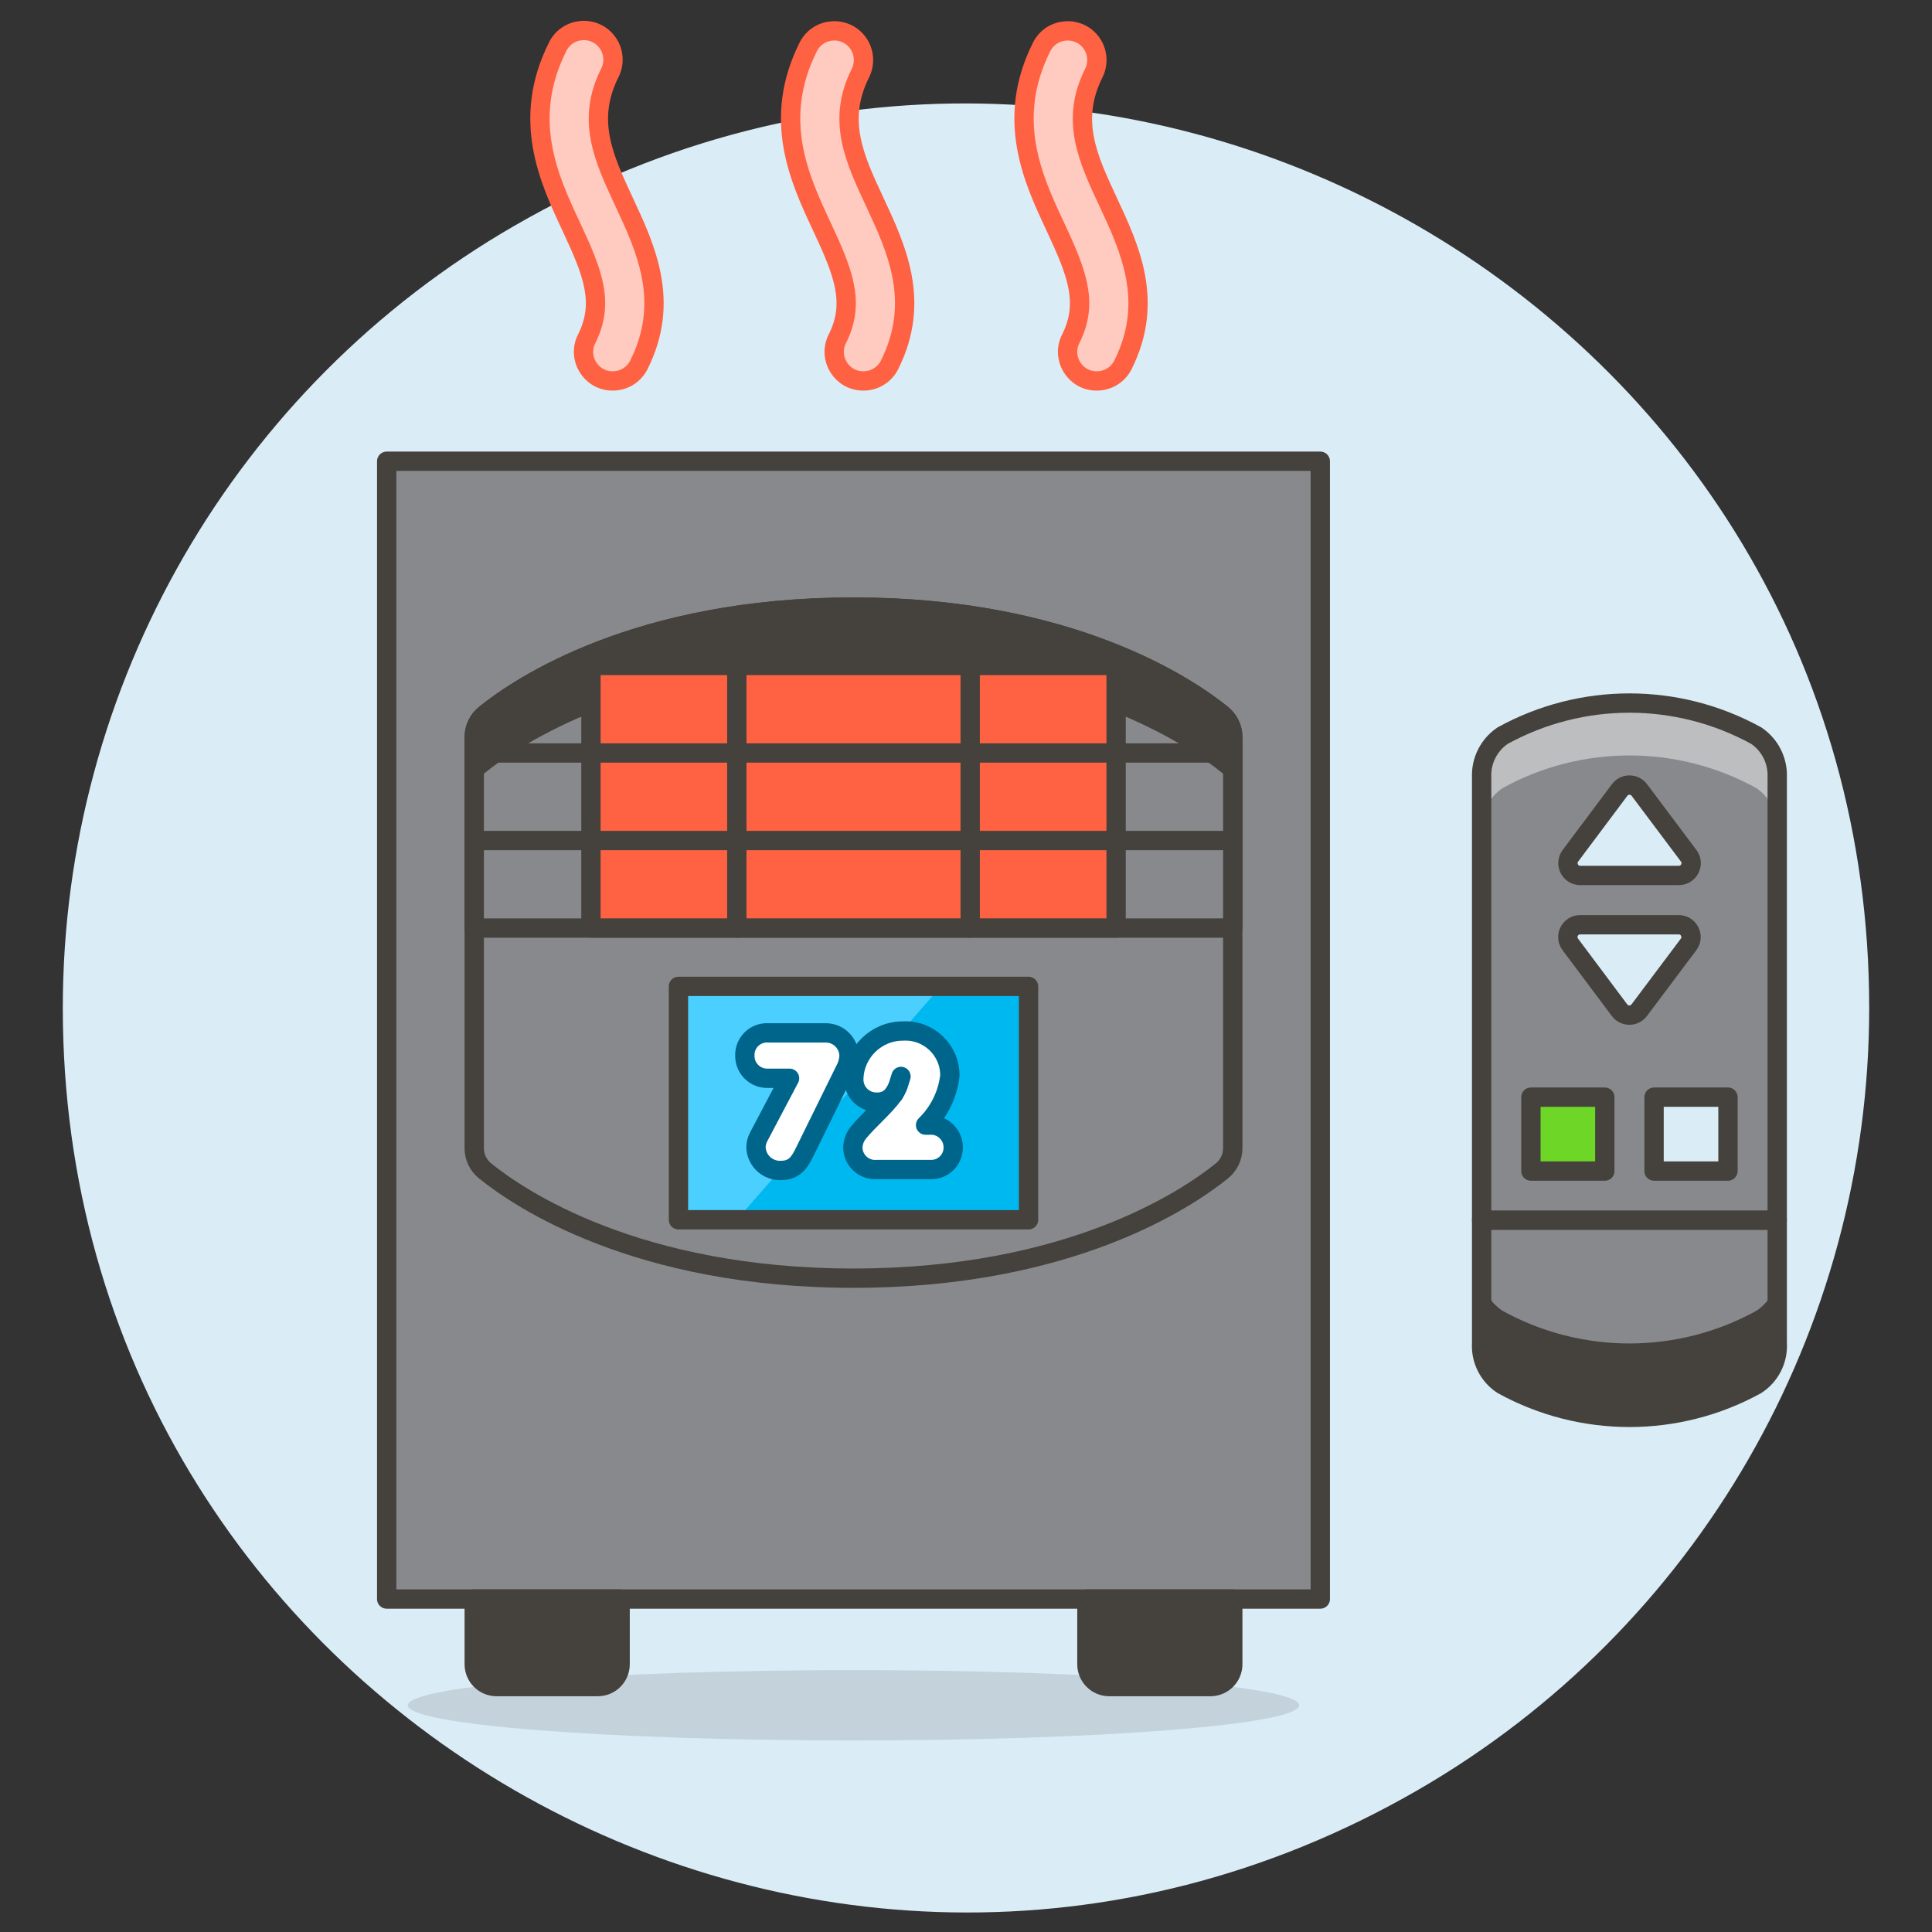 <svg viewBox="0 0 100 100" xmlns="http://www.w3.org/2000/svg" id="Heater--Streamline-Ux.svg"><rect x="0" y="0" width="100" height="100" fill="#333333" stroke="none"/><desc>Heater Streamline Illustration: http://streamlinehq.com</desc><path d="M3.751 52.172C3.751 87.775 42.292 110.027 73.125 92.226C87.434 83.964 96.249 68.696 96.249 52.172C96.249 16.57 57.708 -5.682 26.875 12.119C12.566 20.381 3.751 35.649 3.751 52.172Z" fill="#daedf7" stroke="#daedf7" stroke-width="1"></path><path d="M90.902 38.076C86.816 35.828 81.864 35.828 77.777 38.076C77.065 38.557 76.653 39.373 76.689 40.232V63.164H91.989V40.232C92.025 39.373 91.614 38.557 90.902 38.076Z" fill="#87898c" stroke-width="1"></path><path d="M90.902 38.076C86.816 35.828 81.864 35.828 77.777 38.076C77.065 38.557 76.653 39.373 76.689 40.232V42.945C76.653 42.086 77.065 41.27 77.777 40.789C81.863 38.54 86.816 38.54 90.902 40.789C91.614 41.27 92.026 42.086 91.989 42.945V40.232C92.025 39.373 91.614 38.557 90.902 38.076Z" fill="#bdbec0" stroke-width="1"></path><path d="M90.902 38.076C86.816 35.828 81.864 35.828 77.777 38.076C77.065 38.557 76.653 39.373 76.689 40.232V63.164H91.989V40.232C92.025 39.373 91.614 38.557 90.902 38.076Z" fill="none" stroke="#45413c" stroke-linecap="round" stroke-linejoin="round" stroke-width="1"></path><path d="M77.777 71.677C81.864 73.925 86.816 73.925 90.902 71.677C91.626 71.207 92.042 70.383 91.989 69.521V63.161H76.689V69.521C76.637 70.383 77.052 71.207 77.777 71.677Z" fill="#87898c" stroke-width="1"></path><path d="M90.902 67.852C86.816 70.1 81.864 70.1 77.777 67.852C77.053 67.382 76.637 66.558 76.689 65.696V69.521C76.637 70.383 77.052 71.207 77.777 71.677C81.864 73.925 86.816 73.925 90.902 71.677C91.626 71.207 92.042 70.383 91.989 69.521V65.696C92.042 66.558 91.626 67.382 90.902 67.852Z" fill="#45413c" stroke-width="1"></path><path d="M77.777 71.677C81.864 73.925 86.816 73.925 90.902 71.677C91.626 71.207 92.042 70.383 91.989 69.521V63.161H76.689V69.521C76.637 70.383 77.052 71.207 77.777 71.677Z" fill="none" stroke="#45413c" stroke-linecap="round" stroke-linejoin="round" stroke-width="1"></path><path d="M83.829 40.895L81.285 44.294C80.991 44.686 81.231 45.25 81.718 45.309C81.744 45.312 81.769 45.314 81.795 45.314H86.895C87.386 45.314 87.693 44.783 87.448 44.359C87.435 44.336 87.421 44.315 87.405 44.294L84.855 40.895C84.6 40.549 84.084 40.549 83.829 40.895Z" fill="#daedf7" stroke="#45413c" stroke-linecap="round" stroke-linejoin="round" stroke-width="1"></path><path d="M84.849 52.283L87.4 48.884C87.694 48.492 87.454 47.928 86.967 47.869C86.941 47.866 86.915 47.864 86.89 47.864H81.79C81.299 47.864 80.992 48.395 81.237 48.819C81.25 48.842 81.264 48.864 81.28 48.884L83.823 52.283C84.078 52.629 84.594 52.629 84.849 52.283Z" fill="#daedf7" stroke="#45413c" stroke-linecap="round" stroke-linejoin="round" stroke-width="1"></path><path d="M79.24 56.789H83.065V60.614H79.24Z" fill="#6dd627" stroke="#45413c" stroke-linecap="round" stroke-linejoin="round" stroke-width="1"></path><path d="M85.614 56.789H89.439V60.614H85.614Z" fill="#daedf7" stroke="#45413c" stroke-linecap="round" stroke-linejoin="round" stroke-width="1"></path><path d="M67.244 88.266C67.244 87.26 56.918 86.444 44.178 86.444S21.11 87.254 21.11 88.266S31.439 90.087 44.178 90.087S67.244 89.271 67.244 88.266Z" fill="#45413c" opacity=".15" stroke-width="1"></path><path d="M20.015 23.874H68.338V82.766H20.015Z" fill="#87898c" stroke-width="1"></path><path d="M68.338 26.186C68.338 24.909 67.303 23.874 66.025 23.874H22.328C21.051 23.874 20.015 24.909 20.015 26.186V32.226C20.015 30.949 21.051 29.914 22.328 29.914H66.025C67.303 29.914 68.338 30.949 68.338 32.226V26.186Z" fill="#87898c" stroke-width="1"></path><path d="M20.015 23.874H68.338V82.766H20.015Z" fill="none" stroke="#45413c" stroke-linecap="round" stroke-linejoin="round" stroke-width="1"></path><path d="M63.808 59.429C63.808 59.888 63.6 60.322 63.242 60.608C61.456 62.05 55.38 66.158 44.177 66.158S26.898 62.053 25.112 60.608C24.754 60.322 24.546 59.888 24.546 59.429V38.154C24.545 37.695 24.754 37.261 25.112 36.974C26.898 35.533 32.974 31.424 44.177 31.424S61.456 35.531 63.242 36.974C63.6 37.261 63.809 37.695 63.808 38.154Z" fill="#87898c" stroke-width="1"></path><path d="M63.808 59.429C63.808 59.888 63.6 60.322 63.242 60.608C61.456 62.05 55.38 66.158 44.177 66.158S26.898 62.053 25.112 60.608C24.754 60.322 24.546 59.888 24.546 59.429V38.154C24.545 37.695 24.754 37.261 25.112 36.974C26.898 35.533 32.974 31.424 44.177 31.424S61.456 35.531 63.242 36.974C63.6 37.261 63.809 37.695 63.808 38.154Z" fill="none" stroke="#45413c" stroke-linecap="round" stroke-linejoin="round" stroke-width="1"></path><path d="M25.112 36.971C24.754 37.258 24.545 37.693 24.546 38.152V48.035H63.808V38.152C63.809 37.693 63.6 37.259 63.242 36.971C61.456 35.531 55.38 31.422 44.177 31.422S26.898 35.531 25.112 36.971Z" fill="#87898c" stroke-width="1"></path><path d="M63.242 36.971C61.456 35.531 55.38 31.422 44.177 31.422S26.898 35.529 25.112 36.971C24.753 37.258 24.545 37.693 24.546 38.152V41.172C24.545 40.713 24.754 40.279 25.112 39.992C26.898 38.551 32.974 34.442 44.177 34.442S61.456 38.549 63.242 39.992C63.6 40.279 63.809 40.713 63.808 41.172V38.152C63.809 37.693 63.601 37.258 63.242 36.971Z" fill="#45413c" stroke-width="1"></path><path d="M25.112 36.971C24.754 37.258 24.545 37.693 24.546 38.152V48.035H63.808V38.152C63.809 37.693 63.6 37.259 63.242 36.971C61.456 35.531 55.38 31.422 44.177 31.422S26.898 35.531 25.112 36.971Z" fill="none" stroke="#45413c" stroke-linecap="round" stroke-linejoin="round" stroke-width="1"></path><path d="M30.587 34.444H57.769V48.034H30.587Z" fill="#ff6242" stroke="#45413c" stroke-linecap="round" stroke-linejoin="round" stroke-width="1"></path><path d="M24.546 43.504H63.808" fill="none" stroke="#45413c" stroke-linecap="round" stroke-linejoin="round" stroke-width="1"></path><path d="M24.546 38.974H63.808" fill="none" stroke="#45413c" stroke-linecap="round" stroke-linejoin="round" stroke-width="1"></path><path d="M35.117 51.056H53.237V63.136H35.117Z" fill="#00b8f0" stroke-width="1"></path><path d="M36.331 51.052C35.66 51.052 35.117 51.596 35.117 52.266V61.921C35.117 62.591 35.66 63.135 36.331 63.135H38.137L48.707 51.052Z" fill="#4acfff" stroke-width="1"></path><path d="M35.117 51.056H53.237V63.136H35.117Z" fill="none" stroke="#45413c" stroke-linecap="round" stroke-linejoin="round" stroke-width="1"></path><path d="M30.941 87.297H25.702C25.063 87.297 24.546 86.779 24.546 86.14V82.766H32.097V86.14C32.097 86.779 31.579 87.297 30.941 87.297Z" fill="#45413c" stroke="#45413c" stroke-linecap="round" stroke-linejoin="round" stroke-width="1"></path><path d="M62.651 87.297H57.414C56.775 87.297 56.258 86.779 56.258 86.14V82.766H63.808V86.14C63.808 86.779 63.29 87.297 62.651 87.297Z" fill="#45413c" stroke="#45413c" stroke-linecap="round" stroke-linejoin="round" stroke-width="1"></path><path d="M38.137 31.852V48.035" fill="none" stroke="#45413c" stroke-linecap="round" stroke-linejoin="round" stroke-width="1"></path><path d="M50.217 31.853V48.035" fill="none" stroke="#45413c" stroke-linecap="round" stroke-linejoin="round" stroke-width="1"></path><path d="M31.718 19.718C30.591 19.726 29.857 18.537 30.368 17.533C31.307 15.654 30.676 14.105 29.567 11.732C28.411 9.264 26.979 6.19 28.858 2.432C29.363 1.385 30.812 1.277 31.466 2.238C31.779 2.697 31.815 3.29 31.559 3.783C30.334 6.234 31.247 8.189 32.304 10.454C33.431 12.869 34.709 15.604 33.069 18.884C32.813 19.396 32.29 19.719 31.718 19.718Z" fill="#ffcabf" stroke="#ff6242" stroke-linecap="round" stroke-linejoin="round" stroke-width="1"></path><path d="M44.692 19.718C43.565 19.726 42.831 18.537 43.342 17.533C44.281 15.656 43.65 14.106 42.541 11.732C41.385 9.264 39.953 6.19 41.832 2.432C42.352 1.392 43.803 1.305 44.444 2.275C44.741 2.725 44.776 3.3 44.535 3.783C43.308 6.234 44.221 8.189 45.278 10.454C46.405 12.869 47.683 15.604 46.044 18.884C45.788 19.396 45.264 19.719 44.692 19.718Z" fill="#ffcabf" stroke="#ff6242" stroke-linecap="round" stroke-linejoin="round" stroke-width="1"></path><path d="M56.772 19.718C55.645 19.726 54.911 18.537 55.423 17.533C56.362 15.656 55.73 14.106 54.623 11.732C53.466 9.264 52.034 6.19 53.913 2.432C54.432 1.392 55.883 1.305 56.524 2.275C56.822 2.725 56.856 3.3 56.615 3.783C55.388 6.234 56.301 8.189 57.358 10.454C58.486 12.869 59.763 15.604 58.125 18.884C57.868 19.396 57.345 19.719 56.772 19.718Z" fill="#ffcabf" stroke="#ff6242" stroke-linecap="round" stroke-linejoin="round" stroke-width="1"></path><path d="M42.75 53.462H39.772C39.099 53.417 38.533 53.962 38.553 54.636C38.542 55.306 39.1 55.845 39.769 55.811H40.868L39.275 58.831C39.181 59.003 39.131 59.195 39.129 59.391C39.157 60.075 39.734 60.608 40.418 60.582C41.172 60.582 41.416 60.093 41.654 59.617L43.724 55.412C43.855 55.182 43.93 54.926 43.946 54.662C43.945 54.001 43.411 53.465 42.75 53.462Z" fill="#ffffff" stroke="#00658a" stroke-linecap="round" stroke-linejoin="round" stroke-width="1"></path><path d="M46.267 56.618C45.784 57.298 45.036 57.902 44.472 58.576C44.272 58.799 44.155 59.085 44.142 59.385C44.144 60.059 44.72 60.589 45.392 60.534H48.14C48.797 60.571 49.347 60.043 49.339 59.385C49.337 58.711 48.762 58.181 48.09 58.235H47.907C48.609 57.553 49.054 56.649 49.165 55.677C49.175 54.35 48.062 53.291 46.737 53.365C45.359 53.364 44.231 54.461 44.193 55.839C44.17 56.515 44.724 57.069 45.401 57.046C45.743 57.06 46.069 56.898 46.267 56.618Z" fill="#ffffff" stroke="#00658a" stroke-linecap="round" stroke-linejoin="round" stroke-width="1"></path><path d="M46.267 56.618C46.395 56.428 46.49 56.218 46.549 55.996C46.579 55.9 46.628 55.739 46.636 55.716" fill="none" stroke="#00658a" stroke-linecap="round" stroke-linejoin="round" stroke-width="1"></path></svg>